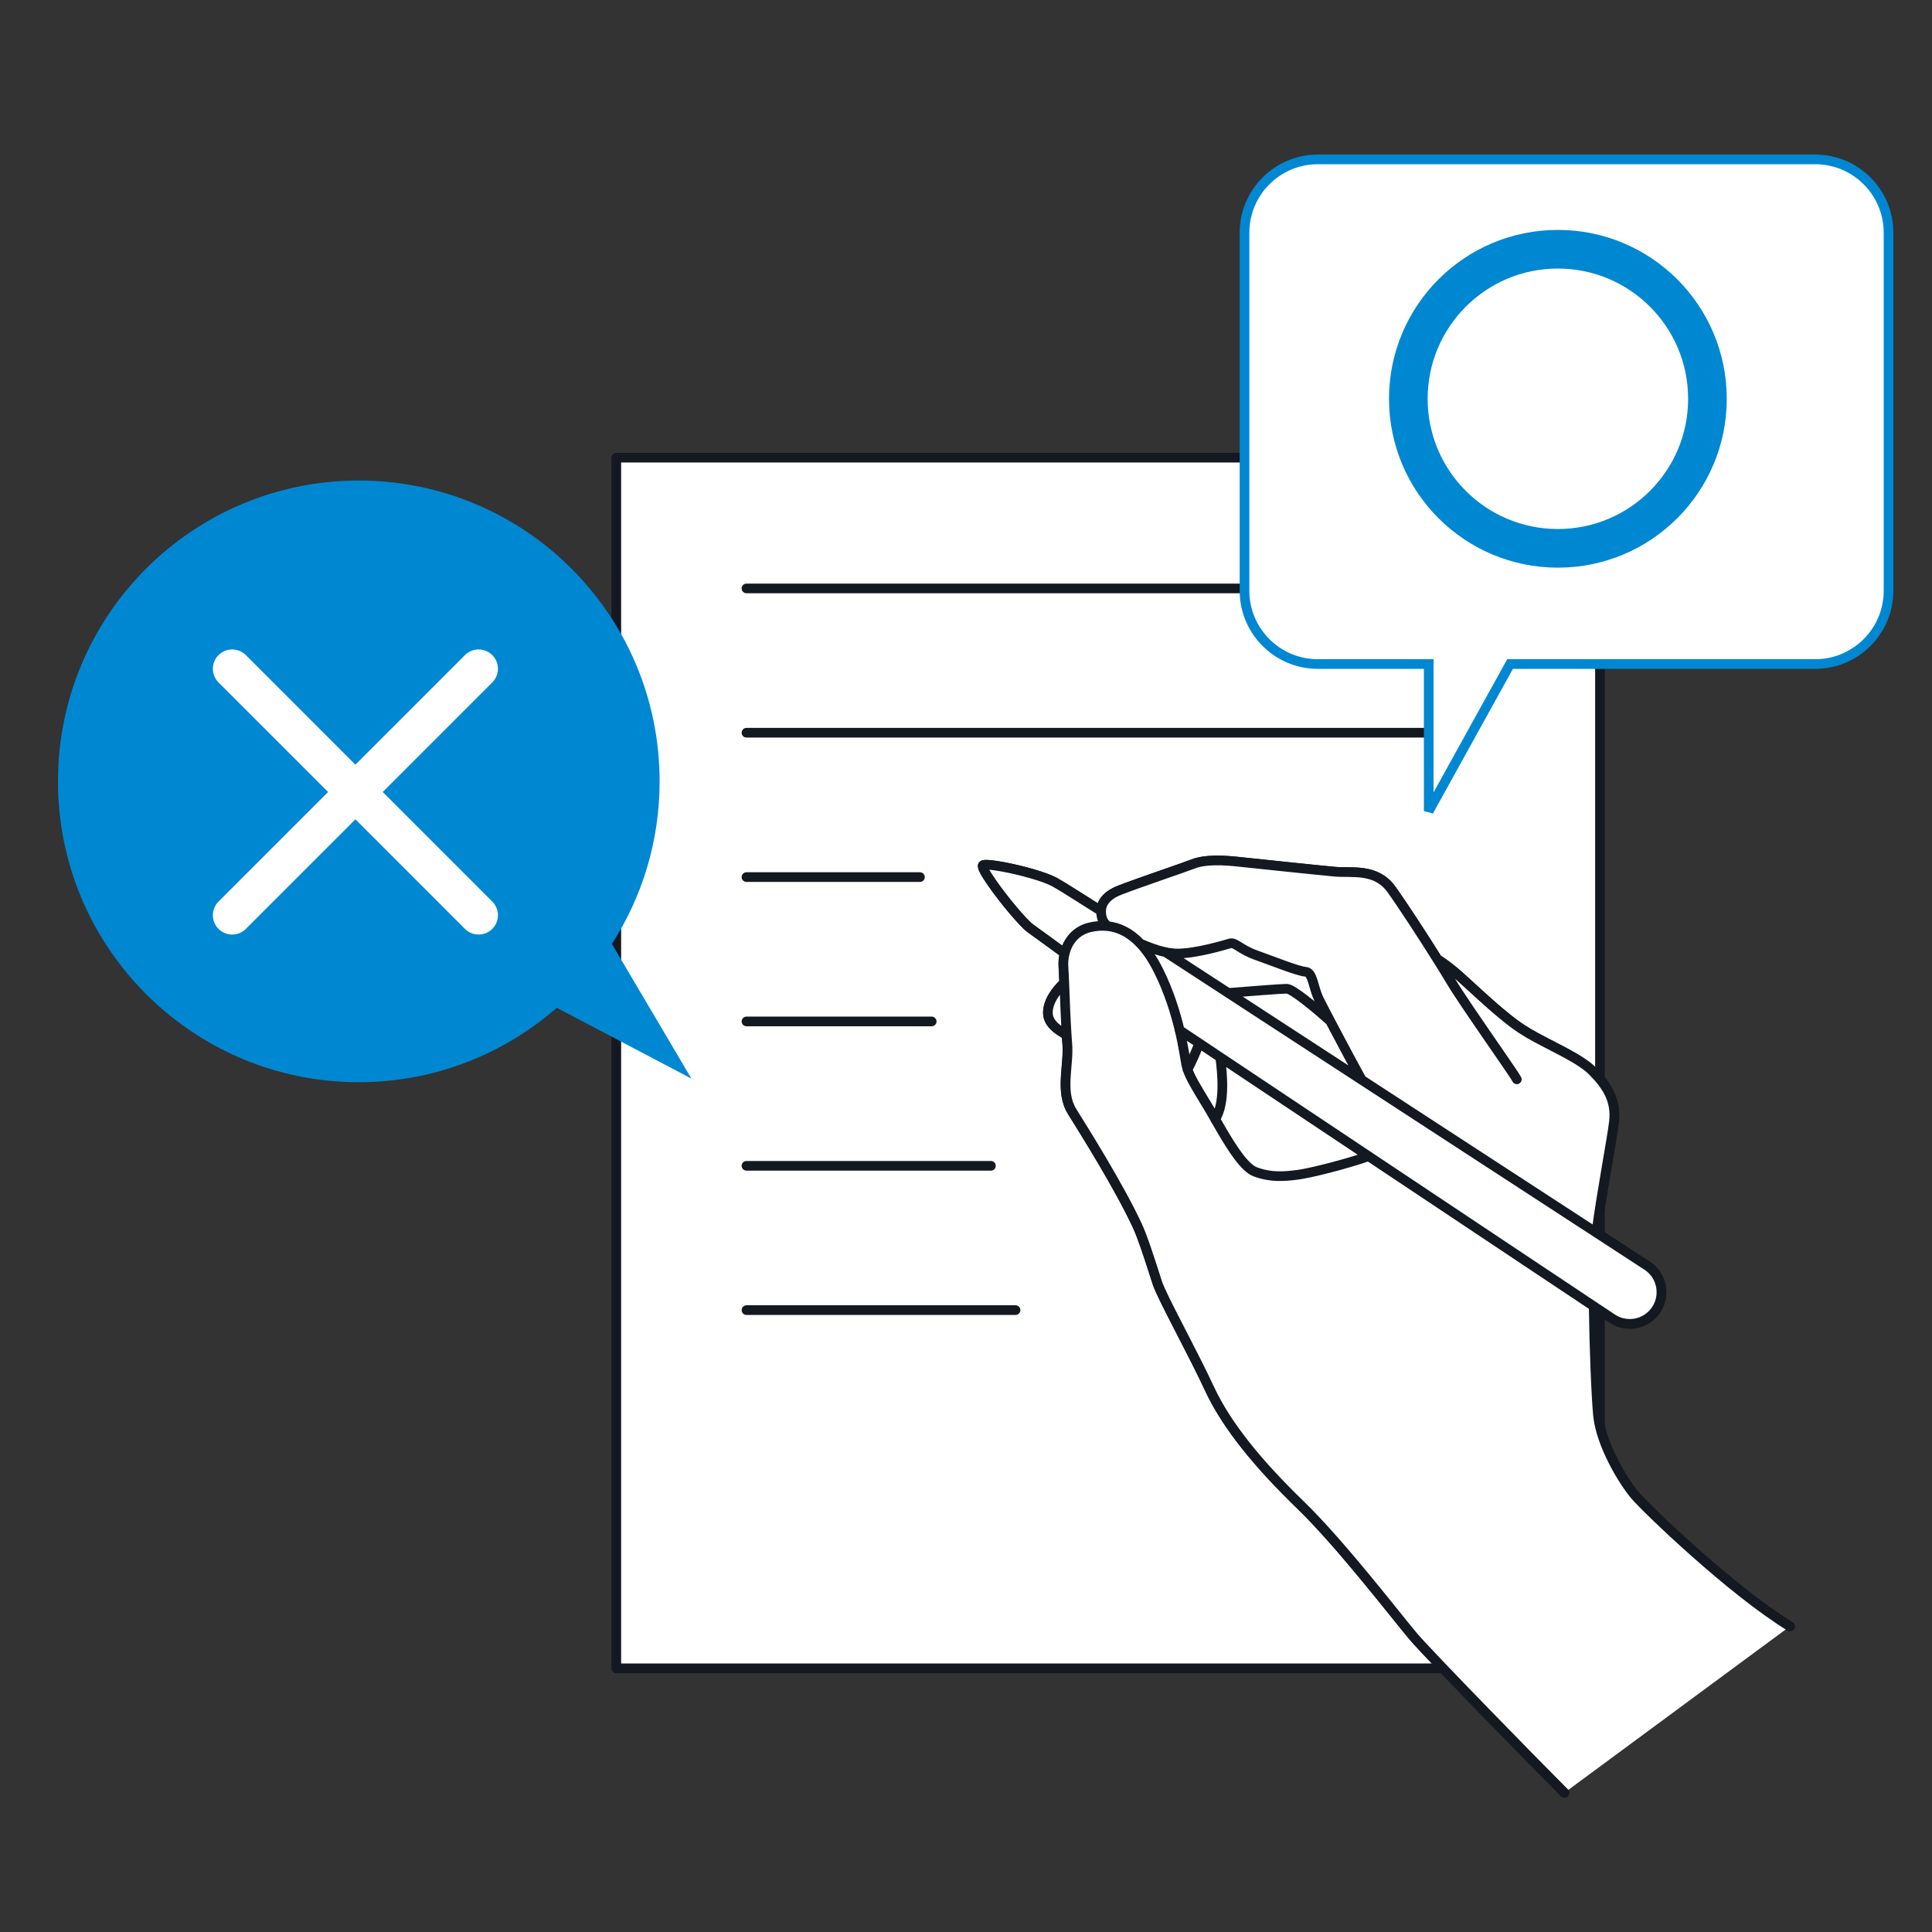<svg width="100" height="100" viewBox="0 0 100 100" fill="none" xmlns="http://www.w3.org/2000/svg">
<rect x="0" y="0" width="100" height="100" fill="#333333" stroke="none"/>
<path d="M82.814 23.689H31.9V86.352H82.814V23.689Z" fill="white" stroke="#141821" stroke-width="0.5" stroke-linecap="round" stroke-linejoin="round"/>
<path d="M92.65 84.183C89.591 82.304 85.24 78.109 84.635 77.403C84.029 76.698 82.869 74.783 82.718 73.269C82.62 72.269 82.52 69.727 82.493 67.61L83.453 68.249C84.194 68.743 85.191 68.558 85.701 67.83C85.906 67.543 86.002 67.211 86.002 66.886C86.002 66.35 85.741 65.826 85.256 65.51L82.869 63.956L82.633 63.803C82.885 61.819 83.444 58.931 83.544 58.041C83.664 56.955 83.183 56.189 82.417 55.423C82.371 55.378 82.324 55.334 82.273 55.291C82.161 55.194 82.034 55.1 81.896 55.009C81.026 54.416 79.701 53.873 78.753 53.252C77.92 52.707 76.818 51.685 76.021 50.957C75.703 50.665 75.433 50.42 75.251 50.271C74.875 49.966 74.623 49.786 74.405 49.654L74.418 49.677C74.418 49.677 74.409 49.661 74.403 49.654C73.637 48.434 72.613 46.86 72.029 46.043C71.226 44.917 69.977 45.2 69.091 45.117C68.652 45.079 67.686 44.977 66.682 44.874C65.662 44.768 64.605 44.654 64.017 44.594C62.85 44.471 62.164 44.554 61.761 44.716C61.358 44.877 58.743 45.761 57.937 46.083C57.253 46.357 57.004 46.747 56.995 47.154C56.227 46.682 55.167 45.985 54.602 45.669C54.083 45.378 52.858 45.048 51.952 44.877C51.382 44.77 50.939 44.725 50.877 44.79C50.81 44.861 51.024 45.235 51.356 45.709C51.961 46.578 52.959 47.775 53.333 48.047C53.742 48.345 54.619 48.982 55.105 49.334C55.042 49.574 55.025 49.812 55.038 50.031C55.051 50.231 55.067 50.529 55.08 50.879C54.648 51.275 54.219 51.874 54.241 52.455C54.263 53.007 54.815 53.346 55.203 53.559C55.214 53.718 55.225 53.867 55.236 54.002C55.334 55.145 54.84 56.485 55.486 57.527C56.131 58.569 57.894 61.363 58.861 63.433C59.143 64.043 59.493 65.147 59.749 65.936C59.805 66.114 59.856 66.276 59.903 66.412C60.027 66.784 60.475 67.661 61.002 68.689C61.06 68.803 61.12 68.919 61.178 69.032C61.666 69.976 62.191 71.005 62.594 71.869C63.494 73.806 65.154 75.809 67.296 77.884C69.44 79.959 72.346 83.762 73.174 84.73C74.002 85.699 79.296 91.12 80.972 92.794" stroke="#141821" stroke-width="0.5" stroke-linecap="round" stroke-linejoin="round"/>
<path d="M84.635 77.403C84.029 76.698 82.869 74.783 82.718 73.269C82.62 72.269 82.52 69.727 82.493 67.61L83.453 68.249C84.194 68.743 85.191 68.558 85.701 67.83C85.906 67.543 86.002 67.211 86.002 66.886C86.002 66.35 85.741 65.826 85.256 65.51L82.869 63.956L82.633 63.803C82.885 61.819 83.444 58.931 83.544 58.041C83.664 56.955 83.183 56.189 82.417 55.423C82.371 55.378 82.324 55.334 82.273 55.291C82.161 55.194 82.034 55.1 81.896 55.009C81.026 54.416 79.701 53.873 78.753 53.252C77.92 52.707 76.818 51.685 76.021 50.957C75.703 50.665 75.433 50.42 75.251 50.271C74.875 49.966 74.623 49.786 74.405 49.654L74.418 49.677C74.418 49.677 74.409 49.661 74.403 49.654C73.637 48.434 72.613 46.86 72.029 46.043C71.226 44.917 69.977 45.2 69.091 45.117C68.652 45.079 67.686 44.977 66.682 44.874C65.662 44.768 64.605 44.654 64.017 44.594C62.85 44.471 62.164 44.554 61.761 44.716C61.358 44.877 58.743 45.761 57.937 46.083C57.253 46.357 57.004 46.747 56.995 47.154C56.227 46.682 55.167 45.985 54.602 45.669C54.083 45.378 52.858 45.048 51.952 44.877C51.382 44.77 50.939 44.725 50.877 44.79C50.81 44.861 51.024 45.235 51.356 45.709C51.961 46.578 52.959 47.775 53.333 48.047C53.742 48.345 54.619 48.982 55.105 49.334C55.042 49.574 55.025 49.812 55.038 50.031C55.051 50.231 55.067 50.529 55.08 50.879C54.648 51.275 54.219 51.874 54.241 52.455C54.263 53.007 54.815 53.346 55.203 53.559C55.214 53.718 55.225 53.867 55.236 54.002C55.334 55.145 54.84 56.485 55.486 57.527C56.131 58.569 57.894 61.363 58.861 63.433C59.143 64.043 59.493 65.147 59.749 65.936C59.805 66.114 59.856 66.276 59.903 66.412C60.027 66.784 60.475 67.661 61.002 68.689C61.06 68.803 61.12 68.919 61.178 69.032C61.666 69.976 62.191 71.005 62.594 71.869C63.494 73.806 65.154 75.809 67.296 77.884C69.44 79.959 72.346 83.762 73.174 84.73C74.002 85.699 79.296 91.12 80.972 92.794L92.645 84.18C89.586 82.301 85.236 78.107 84.63 77.401L84.635 77.403Z" fill="white"/>
<path d="M80.979 92.794C79.303 91.12 74.009 85.698 73.18 84.73C72.35 83.761 69.445 79.959 67.303 77.884C65.159 75.809 63.498 73.805 62.601 71.868C62.198 71.005 61.673 69.976 61.185 69.032C61.127 68.919 61.067 68.801 61.009 68.689C60.479 67.661 60.034 66.784 59.909 66.412C59.863 66.276 59.811 66.113 59.756 65.935C59.5 65.145 59.15 64.043 58.867 63.433C57.899 61.362 56.138 58.568 55.492 57.526C54.847 56.484 55.343 55.144 55.243 54.002C55.23 53.866 55.221 53.719 55.21 53.559C55.156 52.742 55.118 51.676 55.087 50.881C55.074 50.529 55.058 50.233 55.045 50.03C55.032 49.814 55.049 49.574 55.112 49.334C55.261 48.746 55.659 48.169 56.436 47.993C56.726 47.929 57.033 47.9 57.347 47.938C57.897 48 58.473 48.256 59.023 48.837C59.348 49.18 59.662 49.634 59.958 50.228C60.511 51.331 60.844 52.433 61.056 53.316C61.263 54.185 61.348 54.846 61.399 55.091C61.417 55.18 61.439 55.264 61.47 55.358C61.612 55.783 61.917 56.284 62.49 57.226C62.619 57.437 62.757 57.678 62.902 57.932C62.999 58.101 63.1 58.277 63.202 58.453C63.776 59.437 64.42 60.445 64.97 60.652C65.762 60.95 66.457 60.902 67.203 60.801C67.811 60.721 69.612 60.274 70.845 59.844M78.51 55.866C78.395 55.634 77.016 53.679 76.019 52.203C75.634 51.633 75.307 51.137 75.126 50.834C74.948 50.533 74.692 50.119 74.401 49.654C73.635 48.434 72.611 46.86 72.027 46.045C71.224 44.919 69.975 45.202 69.088 45.119C68.65 45.081 67.684 44.979 66.68 44.876C65.66 44.77 64.603 44.656 64.015 44.596C62.848 44.474 62.162 44.556 61.76 44.718C61.356 44.879 58.741 45.763 57.935 46.085C57.251 46.359 57.002 46.749 56.993 47.156C56.993 47.227 56.997 47.301 57.008 47.372C57.057 47.67 57.182 47.815 57.338 47.938M82.489 67.609C82.516 69.729 82.616 72.269 82.714 73.269C82.865 74.781 84.025 76.695 84.631 77.403C85.236 78.109 89.586 82.303 92.645 84.182M82.629 63.805C82.881 61.821 83.439 58.934 83.54 58.043C83.66 56.956 83.179 56.191 82.413 55.425C82.366 55.38 82.32 55.336 82.268 55.293C82.157 55.196 82.03 55.102 81.892 55.011C81.022 54.419 79.697 53.875 78.749 53.254C77.916 52.709 76.814 51.687 76.017 50.959C75.698 50.667 75.429 50.422 75.247 50.273C74.87 49.968 74.617 49.785 74.398 49.656M70.487 55.901C70.297 55.558 70.07 55.142 69.834 54.701C69.496 54.071 69.14 53.401 68.848 52.844C68.581 52.335 68.369 51.927 68.278 51.74C67.962 51.11 67.962 50.324 67.57 50.297C67.178 50.271 65.816 49.721 65.003 49.434C64.191 49.144 63.928 48.752 63.667 48.83C63.405 48.908 61.911 49.354 60.969 49.354C60.753 49.354 60.535 49.327 60.321 49.282C59.847 49.182 59.395 48.997 59.014 48.837M68.848 52.842C68.091 52.17 66.9 51.177 66.602 51.177C66.303 51.177 64.431 51.326 63.569 51.395M55.078 50.879C54.646 51.275 54.217 51.874 54.239 52.455C54.261 53.007 54.813 53.345 55.201 53.559M61.461 55.358C61.661 55.02 61.926 54.374 62.076 54M62.076 54L61.047 53.316M62.076 54L63.158 54.724M62.895 57.932C63.427 57.123 63.267 55.536 63.158 54.724M63.158 54.724L63.817 55.162L70.838 59.844L76.015 63.295L79.768 65.797L80.853 66.519L81.712 67.091L82.079 67.338L82.487 67.607L83.446 68.246C84.188 68.74 85.185 68.556 85.695 67.828C85.9 67.54 85.995 67.209 85.995 66.884C85.995 66.347 85.735 65.824 85.249 65.508L82.863 63.954L82.627 63.8L82.266 63.564L81.89 63.322L81.805 63.266L76.012 59.495L70.484 55.895L65.368 52.564L63.569 51.391L60.324 49.278M56.993 47.152C56.225 46.68 55.165 45.983 54.6 45.667C54.081 45.375 52.856 45.046 51.95 44.874C51.38 44.767 50.937 44.723 50.875 44.787C50.808 44.859 51.024 45.233 51.354 45.707C51.959 46.575 52.956 47.773 53.331 48.044C53.74 48.343 54.617 48.98 55.103 49.331" stroke="#141821" stroke-width="0.5" stroke-linecap="round" stroke-linejoin="round"/>
<path d="M38.637 30.457H75.109" stroke="#141821" stroke-width="0.5" stroke-linecap="round" stroke-linejoin="round"/>
<path d="M38.637 37.926H75.109" stroke="#141821" stroke-width="0.5" stroke-linecap="round" stroke-linejoin="round"/>
<path d="M38.637 45.398H47.616" stroke="#141821" stroke-width="0.5" stroke-linecap="round" stroke-linejoin="round"/>
<path d="M38.637 52.869H48.224" stroke="#141821" stroke-width="0.5" stroke-linecap="round" stroke-linejoin="round"/>
<path d="M38.637 60.342H51.289" stroke="#141821" stroke-width="0.5" stroke-linecap="round" stroke-linejoin="round"/>
<path d="M38.637 67.811H52.565" stroke="#141821" stroke-width="0.5" stroke-linecap="round" stroke-linejoin="round"/>
<path d="M35.783 55.821L31.671 48.857C33.234 46.431 34.142 43.545 34.142 40.444C34.142 31.846 27.171 24.873 18.571 24.873C9.971 24.873 3 31.844 3 40.444C3 49.044 9.971 56.015 18.571 56.015C22.496 56.015 26.078 54.559 28.817 52.163L35.781 55.824L35.783 55.821Z" fill="#0087D2"/>
<path d="M73.95 34.62V34.37H73.7H68.212C66.115 34.37 64.416 32.67 64.416 30.575V12.045C64.416 9.948 66.117 8.25 68.212 8.25H93.955C96.052 8.25 97.75 9.95 97.75 12.045V30.575C97.75 32.672 96.05 34.37 93.955 34.37H78.308H78.161L78.089 34.499L73.95 41.983V34.62Z" fill="white" stroke="#0087D2" stroke-width="0.5"/>
<path d="M80.636 28.382C84.912 28.382 88.377 24.917 88.377 20.641C88.377 16.366 84.912 12.9 80.636 12.9C76.361 12.9 72.895 16.366 72.895 20.641C72.895 24.917 76.361 28.382 80.636 28.382Z" stroke="#0087D2" stroke-width="2" stroke-miterlimit="10"/>
<path d="M12.017 34.615L24.773 47.372" stroke="white" stroke-width="2" stroke-linecap="round" stroke-linejoin="round"/>
<path d="M24.773 34.615L12.017 47.372" stroke="white" stroke-width="2" stroke-linecap="round" stroke-linejoin="round"/>
</svg>
